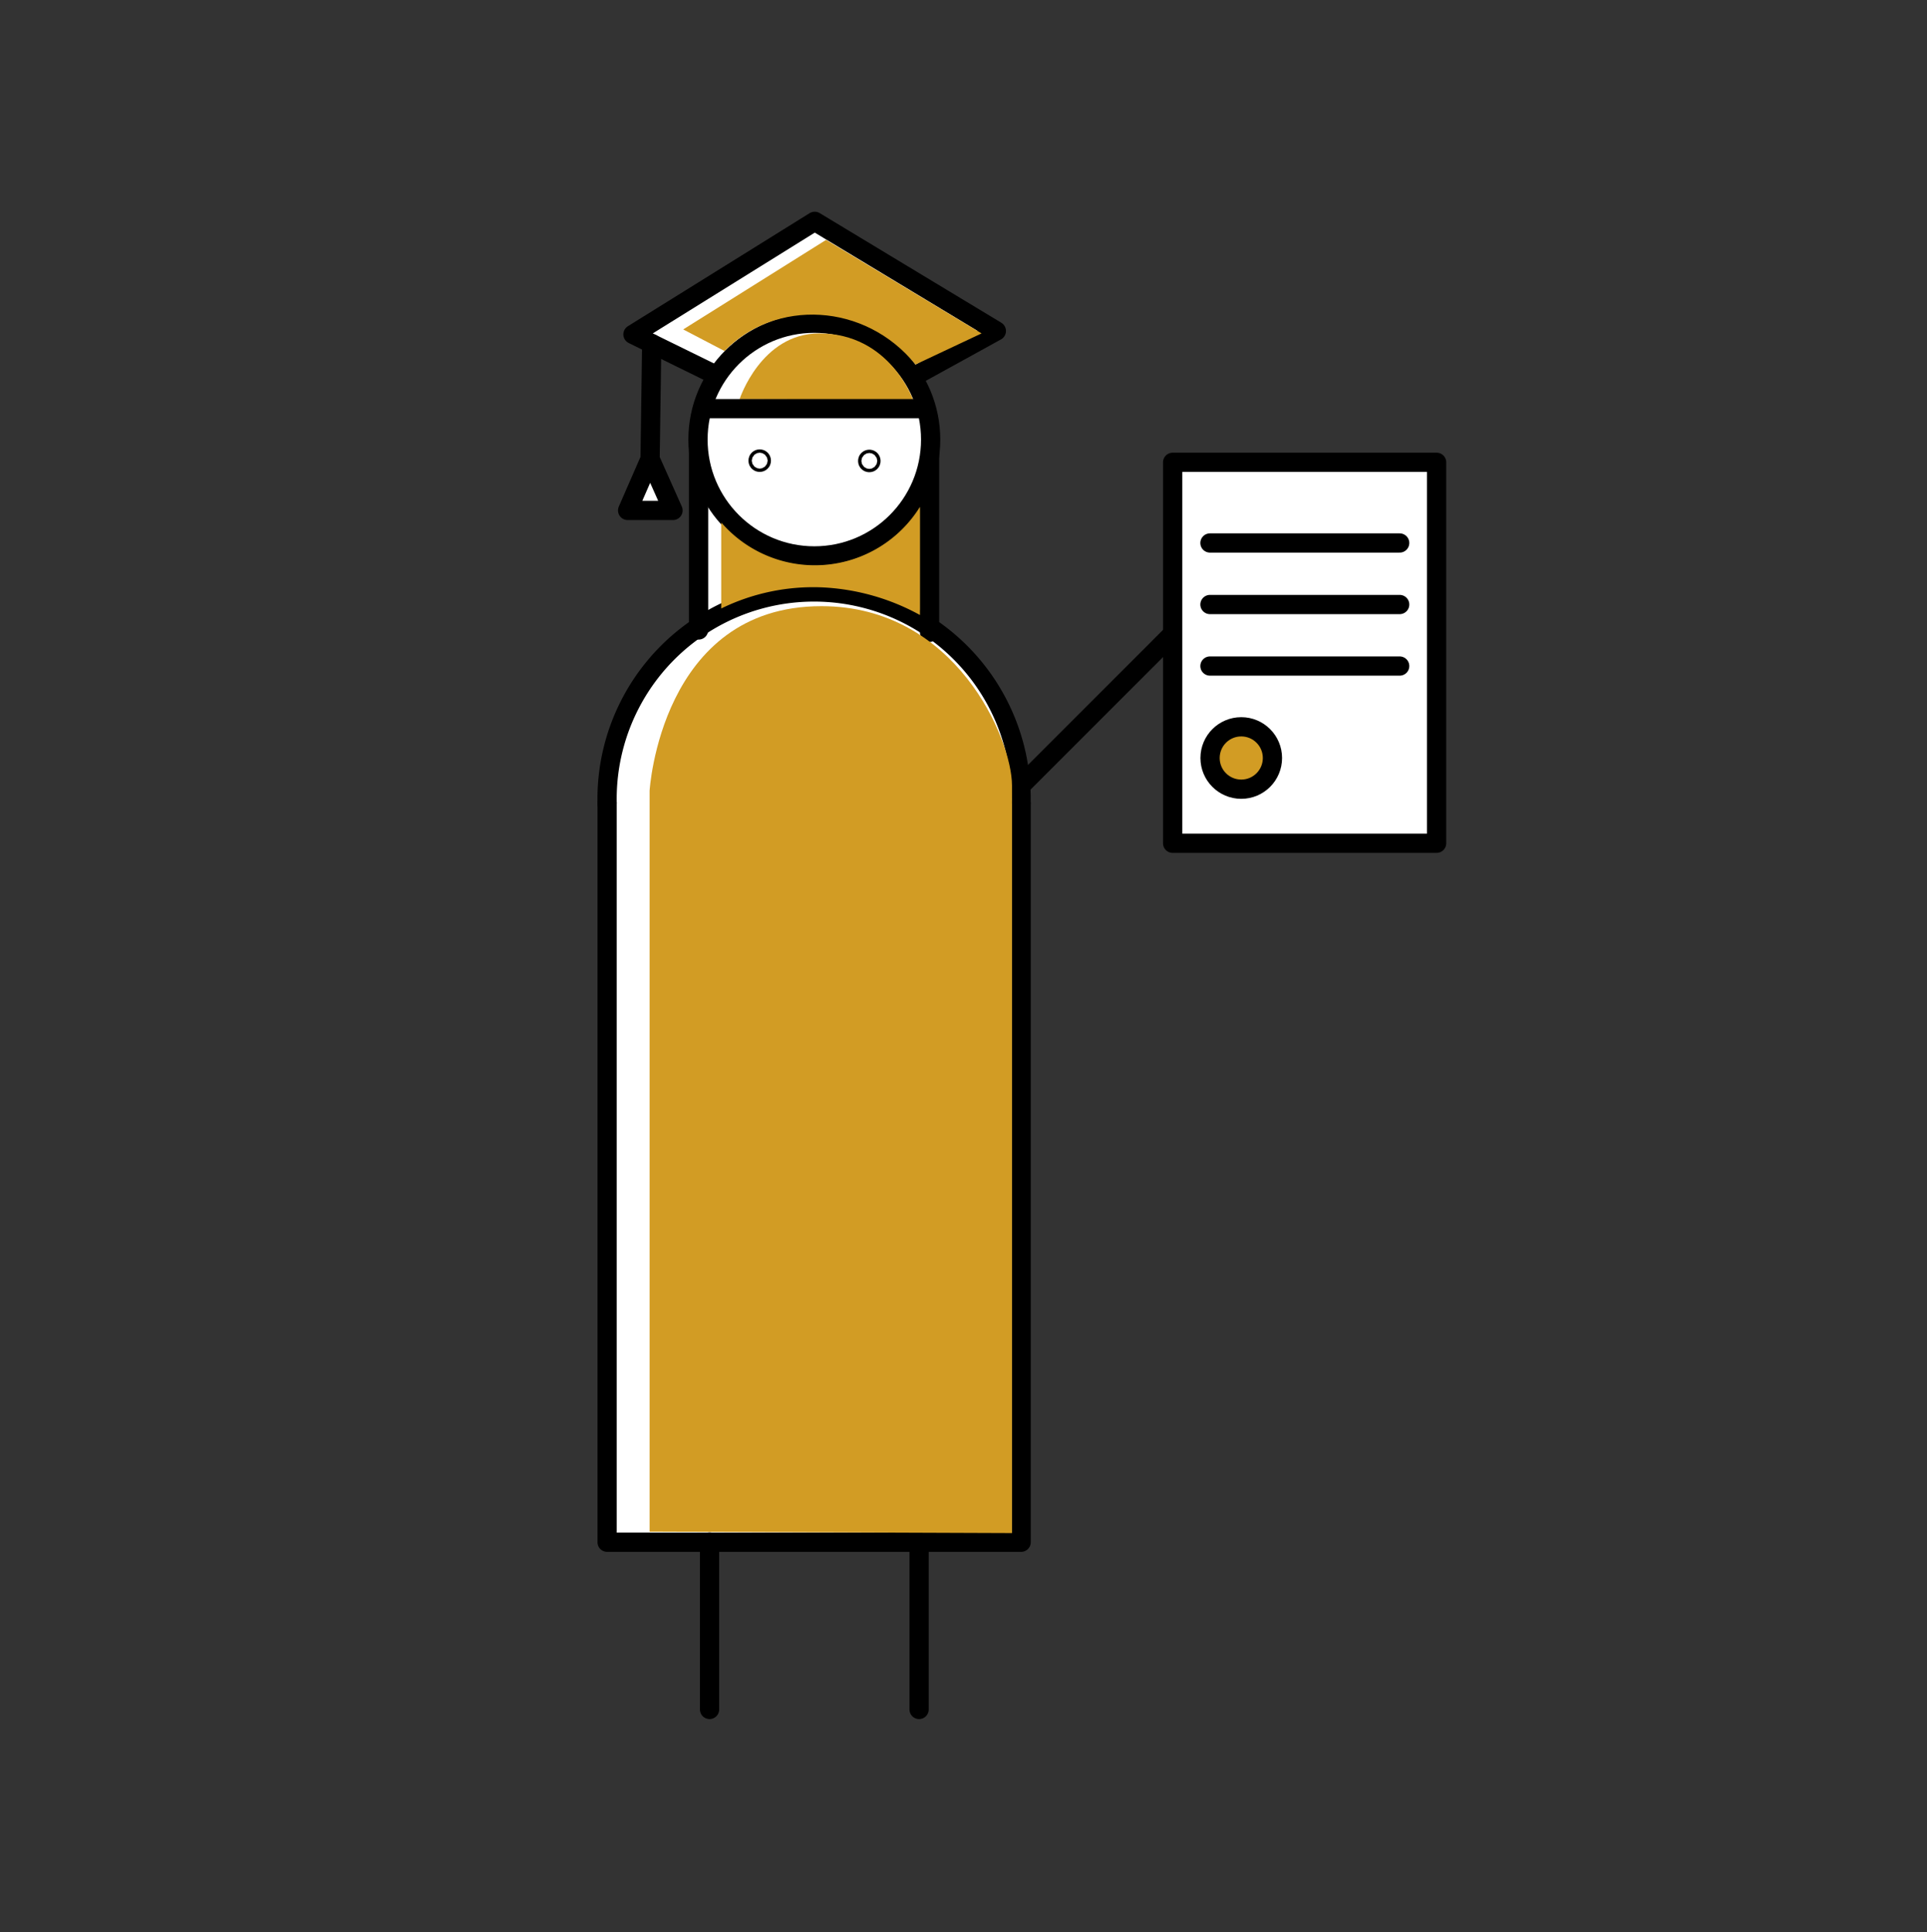 <svg xmlns="http://www.w3.org/2000/svg" viewBox="0 0 198.28 198.78"><rect x="0" y="0" width="198.28" height="198.78" fill="#333333" stroke="none"/><defs><style>.a0d491de-0263-4a1a-b644-ed0d3ae0dae5,.b16e26ad-0eaa-4d3c-8790-a9edf0115e61{fill:#d29c24;}.b03b7662-ebac-4ca0-a8f8-d23a6a8afcfe,.e597a1f1-cb96-4c8c-b263-dff63c85f020{fill:#fff;}.b03b7662-ebac-4ca0-a8f8-d23a6a8afcfe,.b16e26ad-0eaa-4d3c-8790-a9edf0115e61,.fd8725ab-a223-4dd6-873e-7a238e7f9405{stroke:#000;stroke-width:1.98px;}.b03b7662-ebac-4ca0-a8f8-d23a6a8afcfe,.fd8725ab-a223-4dd6-873e-7a238e7f9405{stroke-linecap:round;stroke-linejoin:round;}.fd8725ab-a223-4dd6-873e-7a238e7f9405{fill:none;}.b16e26ad-0eaa-4d3c-8790-a9edf0115e61{stroke-miterlimit:10;}</style></defs><g id="be95c3e4-35d3-4ccc-ae14-9c525ac47d2c" data-name="Farbe 2"><circle class="a0d491de-0263-4a1a-b644-ed0d3ae0dae5" cx="127.72" cy="77.98" r="3.21"/><rect class="e597a1f1-cb96-4c8c-b263-dff63c85f020" x="71.82" y="48.27" width="6.51" height="18.02"/><path class="b03b7662-ebac-4ca0-a8f8-d23a6a8afcfe" d="M62.47,82.66a21.3,21.3,0,1,1,42.59,0"/><polyline class="b03b7662-ebac-4ca0-a8f8-d23a6a8afcfe" points="62.47 82.64 62.47 158.66 72.76 158.66 105.07 158.66 105.07 82.64"/><line class="fd8725ab-a223-4dd6-873e-7a238e7f9405" x1="73.01" y1="158.64" x2="73.01" y2="175.86"/><line class="fd8725ab-a223-4dd6-873e-7a238e7f9405" x1="94.57" y1="158.87" x2="94.57" y2="175.86"/><polyline class="b03b7662-ebac-4ca0-a8f8-d23a6a8afcfe" points="94.08 38.7 102.52 34.05 83.83 22.77 65.13 34.4 67.06 35.35 73.58 38.55"/><line class="fd8725ab-a223-4dd6-873e-7a238e7f9405" x1="104.98" y1="80.89" x2="120.66" y2="65.21"/><polyline class="b03b7662-ebac-4ca0-a8f8-d23a6a8afcfe" points="67.06 35.35 66.89 47.22 64.58 52.51 69.25 52.51 66.89 47.22"/><rect class="b03b7662-ebac-4ca0-a8f8-d23a6a8afcfe" x="120.66" y="47.56" width="27.16" height="39.19"/><line class="fd8725ab-a223-4dd6-873e-7a238e7f9405" x1="71.88" y1="64.81" x2="71.88" y2="46.43"/><line class="fd8725ab-a223-4dd6-873e-7a238e7f9405" x1="95.65" y1="46.67" x2="95.65" y2="65.05"/><circle class="b03b7662-ebac-4ca0-a8f8-d23a6a8afcfe" cx="83.79" cy="45.22" r="11.97"/><path class="a0d491de-0263-4a1a-b644-ed0d3ae0dae5" d="M76.1,41.07s2.2-6.77,8.2-6.77c7.26,0,9.64,6.81,9.64,6.81Z"/><path class="a0d491de-0263-4a1a-b644-ed0d3ae0dae5" d="M85,24.68l-14.7,9.21,4.25,2.22c5.22-5.38,14.47-5,19.65,1.39L101,34.3Z"/><circle class="fd8725ab-a223-4dd6-873e-7a238e7f9405" cx="78.17" cy="47.39" r="0.17"/><circle class="fd8725ab-a223-4dd6-873e-7a238e7f9405" cx="89.45" cy="47.42" r="0.17"/><line class="fd8725ab-a223-4dd6-873e-7a238e7f9405" x1="72.28" y1="42.04" x2="94.95" y2="42.04"/><line class="fd8725ab-a223-4dd6-873e-7a238e7f9405" x1="124.5" y1="55.86" x2="144.02" y2="55.86"/><line class="fd8725ab-a223-4dd6-873e-7a238e7f9405" x1="124.5" y1="62.19" x2="144.02" y2="62.19"/><line class="fd8725ab-a223-4dd6-873e-7a238e7f9405" x1="124.5" y1="68.52" x2="144.02" y2="68.52"/><circle class="b16e26ad-0eaa-4d3c-8790-a9edf0115e61" cx="127.72" cy="77.98" r="3.21"/><path class="a0d491de-0263-4a1a-b644-ed0d3ae0dae5" d="M66.84,157.58V81.36s1.13-19,17.68-19c13.82,0,19.61,13.68,19.61,18.45,0,.32,0,76.91,0,76.91Z"/><path class="a0d491de-0263-4a1a-b644-ed0d3ae0dae5" d="M74.21,53.8l0,8.8a21.57,21.57,0,0,1,10.45-2.17,23.1,23.1,0,0,1,10,2.84V52.14a12.73,12.73,0,0,1-20.4,1.66Z"/></g></svg>